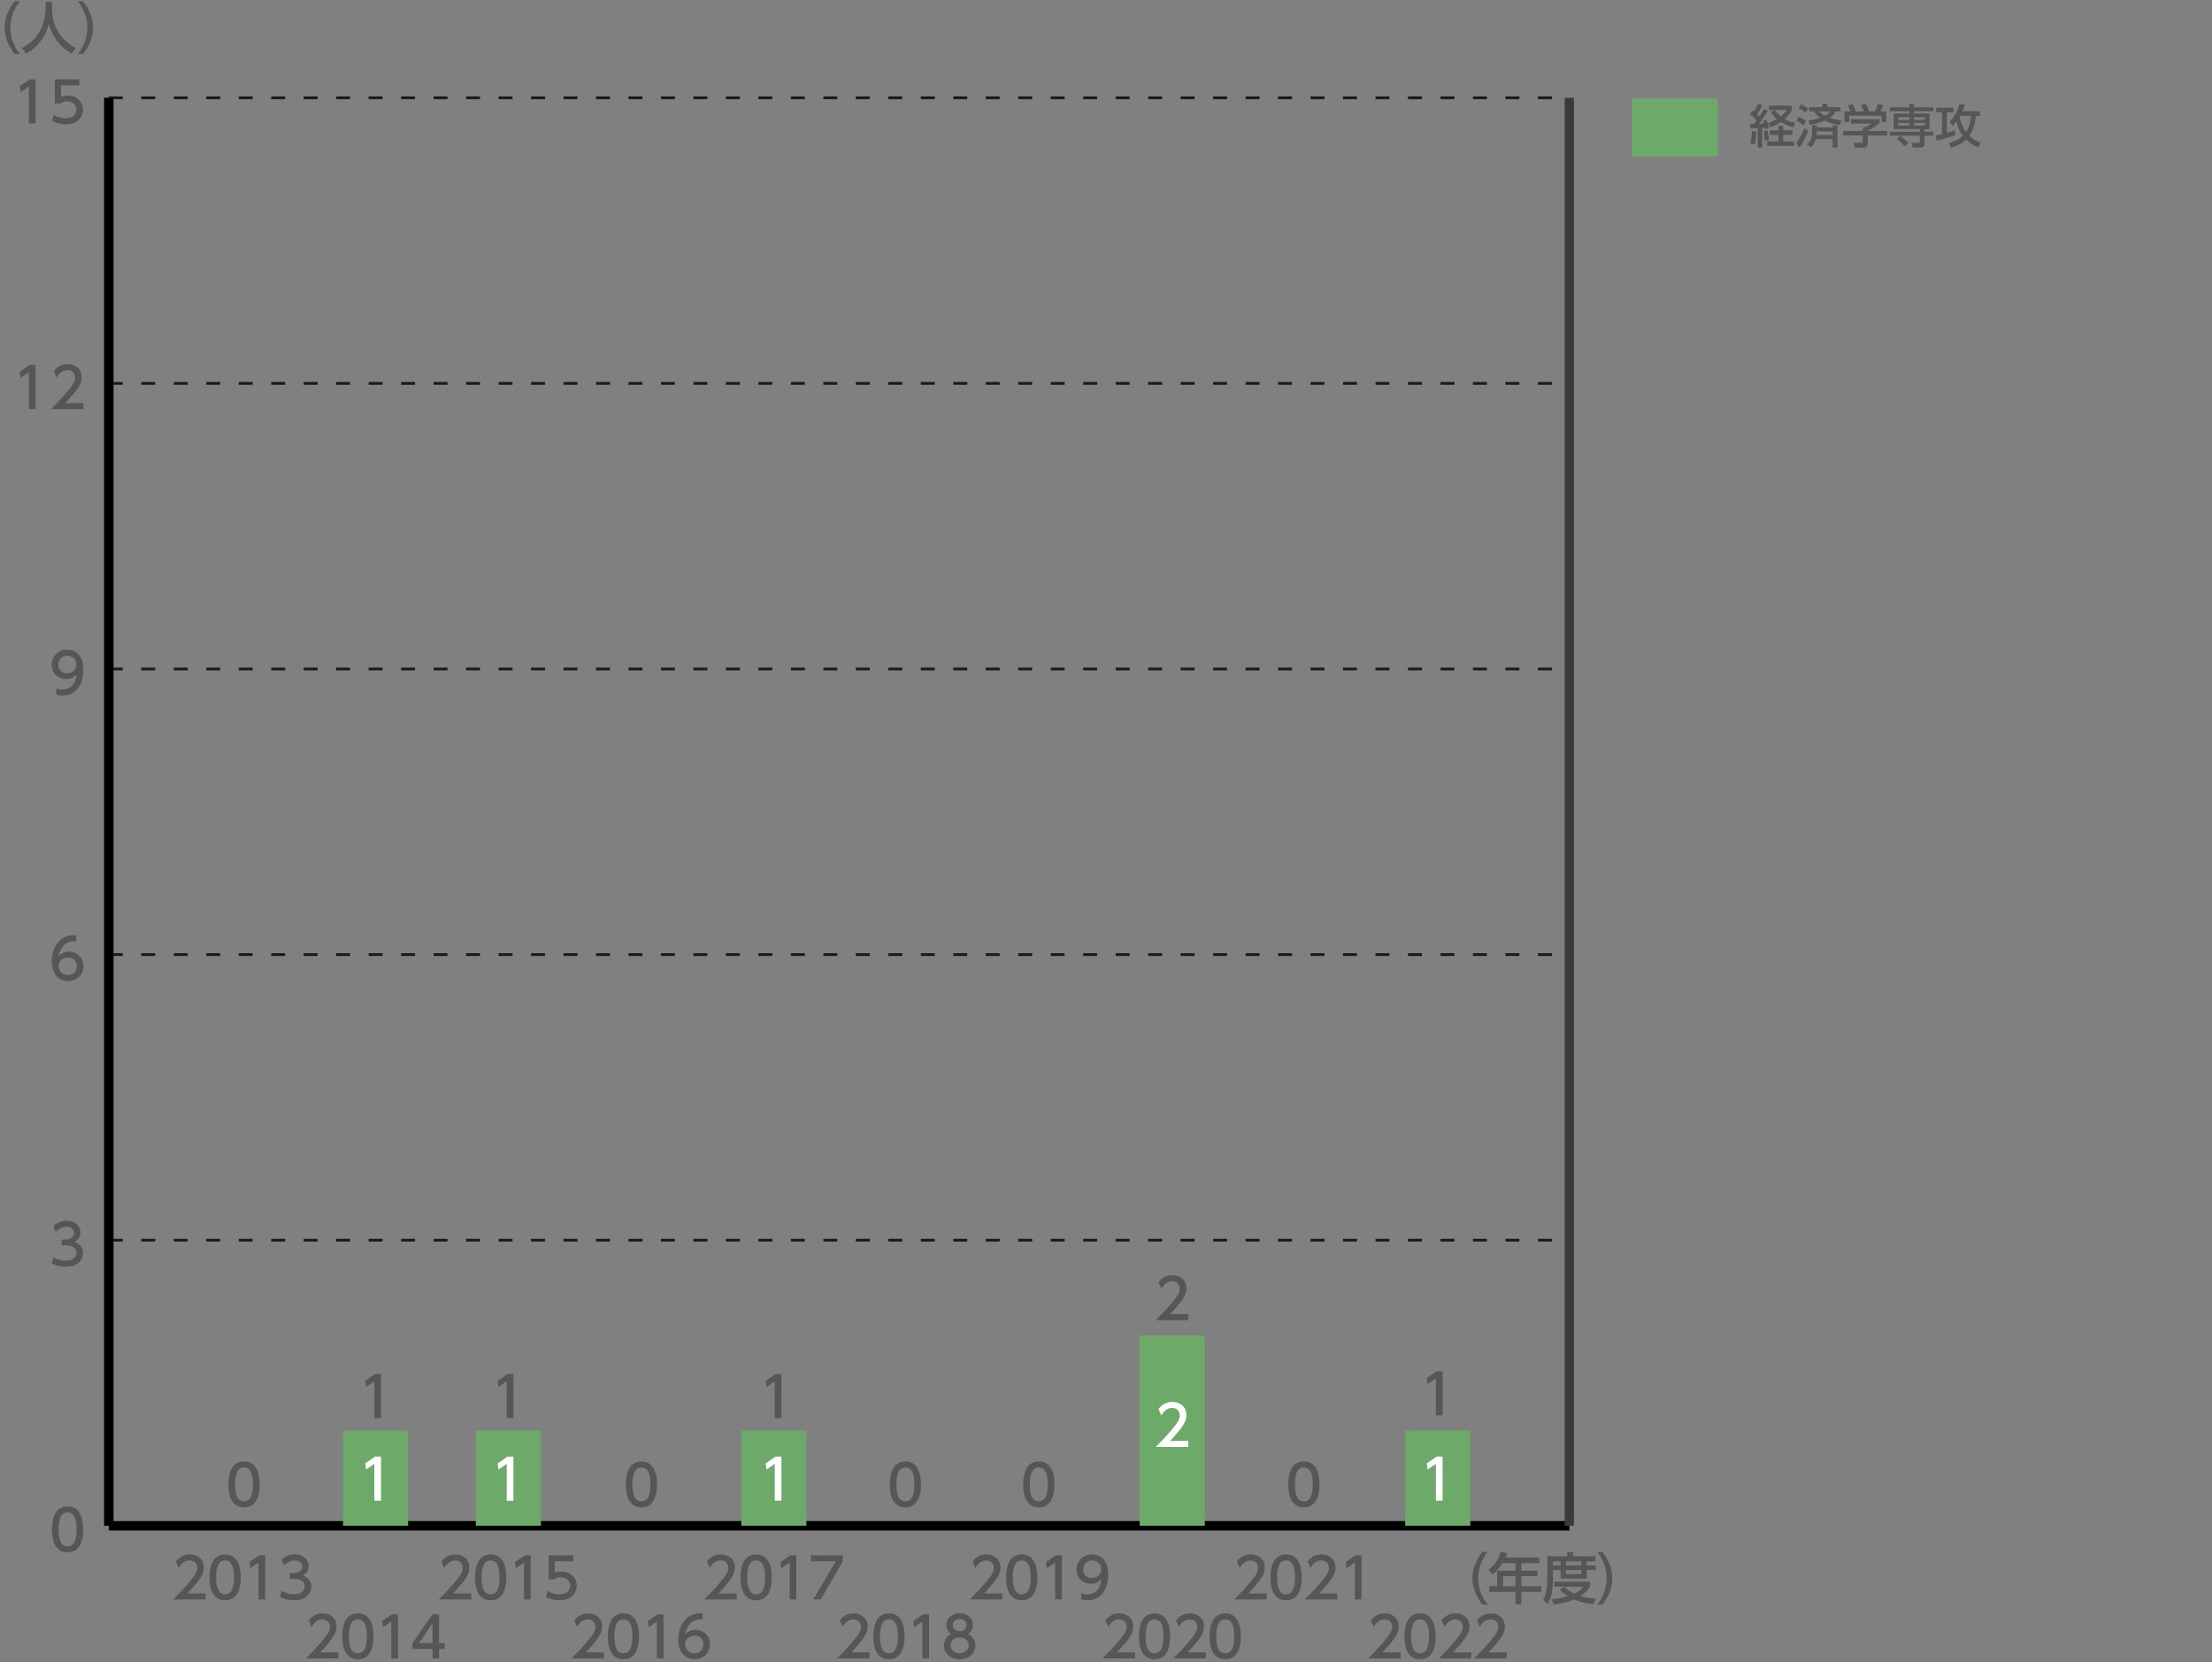 <?xml version="1.0" encoding="utf-8"?>
<!-- Generator: Adobe Illustrator 27.7.0, SVG Export Plug-In . SVG Version: 6.00 Build 0)  -->
<svg version="1.1" id="レイヤー_1" xmlns="http://www.w3.org/2000/svg" xmlns:xlink="http://www.w3.org/1999/xlink" x="0px"
	 y="0px" width="532.43px" height="400px" viewBox="0 0 532.43 400" style="enable-background:new 0 0 532.43 400;"
	 xml:space="preserve">
<rect x="0" y="0" width="532.43" height="400" fill="#808080" stroke="none"/>
<style type="text/css">
	.st0{fill:#555657;}
	.st1{fill:none;stroke:#3E3A39;stroke-width:2.234;stroke-miterlimit:10;}
	.st2{fill:none;stroke:#231815;stroke-width:0.67;stroke-miterlimit:10;stroke-dasharray:3.351,4.467;}
	.st3{fill:none;stroke:#000000;stroke-width:2.234;stroke-miterlimit:10;}
	.st4{fill:#6DAA6A;}
	.st5{fill:#FFFFFF;}
</style>
<g>
	<g>
		<g>
			<path class="st0" d="M12.52,368.04c0-1.03,0-5.52,3.75-5.52c3.75,0,3.75,4.5,3.75,5.52c0,1.03,0,5.53-3.75,5.53
				C12.52,373.57,12.52,369.07,12.52,368.04z M18.43,368.04c0-2.05-0.39-4.07-2.16-4.07c-1.77,0-2.16,2.04-2.16,4.07
				c0,2.16,0.44,4.09,2.16,4.09C18.04,372.12,18.43,370.06,18.43,368.04z"/>
		</g>
		<g>
			<path class="st0" d="M12.91,302.55c0.86,0.58,1.89,0.84,2.92,0.84c1.9,0,2.58-1.04,2.58-1.96c0-0.94-0.78-1.74-2.53-1.74h-1.06
				v-1.39h1.02c1.45,0,1.97-0.87,1.97-1.58c0-1.02-0.9-1.49-1.77-1.49c-1.01,0-1.94,0.48-2.61,1.23l-0.58-1.43
				c1.02-0.9,2.18-1.25,3.2-1.25c1.75,0,3.31,1.03,3.31,2.83c0,1.5-1.06,2.05-1.45,2.25c0.55,0.21,2.09,0.8,2.09,2.72
				c0,1.43-1.07,3.25-4.18,3.25c-1.39,0-2.43-0.33-3.38-0.84L12.91,302.55z"/>
		</g>
		<g>
			<path class="st0" d="M18.33,226.54c-0.31-0.01-0.34-0.03-0.47-0.03c-2.25,0-3.36,1.57-3.79,3.64c0.54-0.59,1.34-1.14,2.55-1.14
				c1.78,0,3.47,1.31,3.47,3.47c0,2.12-1.65,3.63-3.68,3.63c-1.7,0-3.95-1.08-3.95-4.79c0-2.93,1.63-6.26,5.34-6.26
				c0.19,0,0.31,0,0.54,0.03V226.54z M16.4,230.43c-1.03,0-2.31,0.66-2.31,2c0,1.11,0.87,2.24,2.26,2.24c1.38,0,2.13-1.02,2.13-2.12
				C18.49,230.68,16.98,230.43,16.4,230.43z"/>
		</g>
		<g>
			<path class="st0" d="M13.56,165.65c0.48,0.2,0.96,0.29,1.49,0.29c2.18,0,3.13-1.61,3.4-3.66c-0.38,0.39-1.1,1.14-2.55,1.14
				c-1.83,0-3.46-1.33-3.46-3.44c0-2.06,1.57-3.64,3.71-3.64c1.16,0,3.91,0.51,3.91,4.85c0,3.64-1.85,6.2-4.97,6.2
				c-0.86,0-1.31-0.17-1.54-0.27V165.65z M16.14,162.02c1.18,0,2.26-0.83,2.26-2.09c0-1.14-0.86-2.14-2.21-2.14
				c-1.49,0-2.14,1.21-2.14,2.14C14.05,161.37,15.1,162.02,16.14,162.02z"/>
		</g>
		<g>
			<path class="st0" d="M7.15,87.82h1.41v10.62H6.95v-8.88l-1.98,1.37l-0.21-1.49L7.15,87.82z"/>
			<path class="st0" d="M20.1,97v1.45h-7.82c1.16-1.16,2.4-2.42,3.77-4.03c1.62-1.9,2.01-2.69,2.01-3.59c0-1.04-0.72-1.77-1.81-1.77
				c-1.58,0-2.37,1.41-2.63,1.83l-0.67-1.59c0.83-1.1,1.96-1.69,3.34-1.69c1.51,0,3.36,0.87,3.36,3.17c0,1.51-0.63,2.68-3.94,6.22
				H20.1z"/>
		</g>
		<g>
			<path class="st0" d="M7.15,19.09h1.41v10.62H6.95v-8.88L4.97,22.2l-0.21-1.49L7.15,19.09z"/>
			<path class="st0" d="M19.12,20.54h-4.43v2.72c0.33-0.12,0.76-0.27,1.53-0.27c2.28,0,3.75,1.51,3.75,3.42
				c0,1.67-1.21,3.52-4.19,3.52c-1.18,0-2.21-0.27-3.25-0.83l0.44-1.46c0.86,0.58,1.77,0.84,2.8,0.84c2.05,0,2.61-1.21,2.61-2.09
				c0-1.25-1.02-2-2.26-2c-0.55,0-1.11,0.15-1.53,0.51H13.2v-5.81h5.92V20.54z"/>
		</g>
	</g>
	<line class="st1" x1="26.19" y1="367.18" x2="26.19" y2="23.54"/>
	<g>
		<g>
			<line class="st1" x1="26.19" y1="367.18" x2="377.73" y2="367.18"/>
			<line class="st2" x1="26.19" y1="298.45" x2="377.73" y2="298.45"/>
			<line class="st2" x1="26.19" y1="229.72" x2="377.73" y2="229.72"/>
			<line class="st2" x1="26.19" y1="160.99" x2="377.73" y2="160.99"/>
			<line class="st2" x1="26.19" y1="92.26" x2="377.73" y2="92.26"/>
			<line class="st2" x1="26.19" y1="23.54" x2="377.73" y2="23.54"/>
		</g>
	</g>
</g>
<g>
	<line class="st3" x1="26.19" y1="367.18" x2="377.73" y2="367.18"/>
	<g>
		<g>
			<line class="st3" x1="26.19" y1="367.18" x2="26.19" y2="23.54"/>
			<line class="st1" x1="377.73" y1="367.18" x2="377.73" y2="23.54"/>
		</g>
	</g>
</g>
<g>
	<g>
		<g>
			<rect x="50.61" y="367.18" class="st4" width="15.66" height="0"/>
			<rect x="82.57" y="344.27" class="st4" width="15.66" height="22.91"/>
			<rect x="114.53" y="344.27" class="st4" width="15.66" height="22.91"/>
			<rect x="146.48" y="367.18" class="st4" width="15.66" height="0"/>
			<rect x="178.44" y="344.27" class="st4" width="15.66" height="22.91"/>
			<rect x="210.4" y="367.18" class="st4" width="15.66" height="0"/>
			<rect x="242.36" y="367.18" class="st4" width="15.66" height="0"/>
		</g>
	</g>
</g>
<g>
	<g>
		<path class="st0" d="M241.25,383.46v1.45h-7.82c1.16-1.16,2.4-2.42,3.77-4.03c1.62-1.9,2.01-2.69,2.01-3.59
			c0-1.04-0.72-1.77-1.81-1.77c-1.58,0-2.37,1.41-2.63,1.83l-0.67-1.59c0.83-1.1,1.96-1.69,3.34-1.69c1.51,0,3.36,0.87,3.36,3.17
			c0,1.51-0.63,2.68-3.94,6.22H241.25z"/>
		<path class="st0" d="M242.18,379.59c0-1.03,0-5.52,3.75-5.52c3.75,0,3.75,4.5,3.75,5.52c0,1.03,0,5.53-3.75,5.53
			C242.18,385.12,242.18,380.62,242.18,379.59z M248.09,379.59c0-2.05-0.39-4.07-2.16-4.07c-1.77,0-2.16,2.04-2.16,4.07
			c0,2.16,0.44,4.09,2.16,4.09C247.7,383.67,248.09,381.61,248.09,379.59z"/>
		<path class="st0" d="M254.17,374.28h1.41v10.62h-1.61v-8.88l-1.98,1.37l-0.21-1.49L254.17,374.28z"/>
		<path class="st0" d="M260.25,383.38c0.48,0.2,0.96,0.29,1.49,0.29c2.18,0,3.13-1.61,3.4-3.66c-0.38,0.39-1.1,1.14-2.55,1.14
			c-1.83,0-3.46-1.33-3.46-3.44c0-2.06,1.57-3.64,3.71-3.64c1.16,0,3.91,0.51,3.91,4.85c0,3.64-1.85,6.2-4.97,6.2
			c-0.86,0-1.31-0.17-1.54-0.27V383.38z M262.82,379.75c1.18,0,2.26-0.83,2.26-2.09c0-1.14-0.86-2.14-2.21-2.14
			c-1.49,0-2.14,1.21-2.14,2.14C260.73,379.1,261.79,379.75,262.82,379.75z"/>
	</g>
	<g>
		<path class="st0" d="M209.29,397.65v1.45h-7.82c1.16-1.16,2.4-2.42,3.76-4.03c1.62-1.9,2.01-2.69,2.01-3.59
			c0-1.04-0.72-1.77-1.81-1.77c-1.58,0-2.37,1.41-2.62,1.83l-0.67-1.59c0.83-1.1,1.95-1.69,3.34-1.69c1.51,0,3.36,0.87,3.36,3.17
			c0,1.51-0.63,2.68-3.94,6.22H209.29z"/>
		<path class="st0" d="M210.22,393.78c0-1.03,0-5.52,3.75-5.52c3.75,0,3.75,4.5,3.75,5.52c0,1.03,0,5.53-3.75,5.53
			C210.22,399.31,210.22,394.81,210.22,393.78z M216.13,393.78c0-2.05-0.39-4.07-2.16-4.07c-1.77,0-2.16,2.04-2.16,4.07
			c0,2.16,0.44,4.09,2.16,4.09C215.74,397.87,216.13,395.8,216.13,393.78z"/>
		<path class="st0" d="M222.22,388.48h1.41v10.62h-1.61v-8.88l-1.98,1.37l-0.21-1.49L222.22,388.48z"/>
		<path class="st0" d="M234.77,395.98c0,1.96-1.71,3.34-3.78,3.34c-2.06,0-3.78-1.38-3.78-3.34c0-1.46,0.91-2.38,1.75-2.8
			c-0.79-0.48-1.16-1.34-1.16-2.16c0-1.58,1.25-2.76,3.19-2.76c1.93,0,3.19,1.18,3.19,2.76c0,0.82-0.38,1.68-1.16,2.16
			C233.86,393.59,234.77,394.52,234.77,395.98z M233.18,395.95c0-0.78-0.54-1.9-2.18-1.9c-1.63,0-2.18,1.11-2.18,1.9
			c0,1.06,0.91,1.92,2.18,1.92C232.27,397.87,233.18,397.01,233.18,395.95z M232.64,391.09c0-0.99-0.79-1.49-1.65-1.49
			c-0.86,0-1.65,0.51-1.65,1.47c0,0.64,0.38,1.49,1.65,1.49C232.25,392.56,232.64,391.72,232.64,391.09z"/>
	</g>
	<g>
		<path class="st0" d="M304.88,383.46v1.45h-7.82c1.16-1.16,2.4-2.42,3.77-4.03c1.62-1.9,2.01-2.69,2.01-3.59
			c0-1.04-0.72-1.77-1.81-1.77c-1.58,0-2.37,1.41-2.63,1.83l-0.67-1.59c0.83-1.1,1.96-1.69,3.34-1.69c1.51,0,3.36,0.87,3.36,3.17
			c0,1.51-0.63,2.68-3.94,6.22H304.88z"/>
		<path class="st0" d="M305.81,379.59c0-1.03,0-5.52,3.75-5.52c3.75,0,3.75,4.5,3.75,5.52c0,1.03,0,5.53-3.75,5.53
			C305.81,385.12,305.81,380.62,305.81,379.59z M311.71,379.59c0-2.05-0.39-4.07-2.16-4.07c-1.77,0-2.16,2.04-2.16,4.07
			c0,2.16,0.44,4.09,2.16,4.09C311.33,383.67,311.71,381.61,311.71,379.59z"/>
		<path class="st0" d="M321.9,383.46v1.45h-7.82c1.16-1.16,2.4-2.42,3.77-4.03c1.62-1.9,2.01-2.69,2.01-3.59
			c0-1.04-0.72-1.77-1.81-1.77c-1.58,0-2.37,1.41-2.63,1.83l-0.67-1.59c0.83-1.1,1.96-1.69,3.34-1.69c1.51,0,3.36,0.87,3.36,3.17
			c0,1.51-0.63,2.68-3.94,6.22H321.9z"/>
		<path class="st0" d="M326.31,374.28h1.41v10.62h-1.61v-8.88l-1.98,1.37l-0.21-1.49L326.31,374.28z"/>
	</g>
	<g>
		<path class="st0" d="M177.33,383.46v1.45h-7.82c1.16-1.16,2.4-2.42,3.77-4.03c1.62-1.9,2.01-2.69,2.01-3.59
			c0-1.04-0.72-1.77-1.81-1.77c-1.58,0-2.37,1.41-2.63,1.83l-0.67-1.59c0.83-1.1,1.96-1.69,3.34-1.69c1.51,0,3.36,0.87,3.36,3.17
			c0,1.51-0.63,2.68-3.94,6.22H177.33z"/>
		<path class="st0" d="M178.26,379.59c0-1.03,0-5.52,3.75-5.52c3.75,0,3.75,4.5,3.75,5.52c0,1.03,0,5.53-3.75,5.53
			C178.26,385.12,178.26,380.62,178.26,379.59z M184.17,379.59c0-2.05-0.39-4.07-2.16-4.07c-1.77,0-2.16,2.04-2.16,4.07
			c0,2.16,0.44,4.09,2.16,4.09C183.78,383.67,184.17,381.61,184.17,379.59z"/>
		<path class="st0" d="M190.26,374.28h1.41v10.62h-1.61v-8.88l-1.98,1.37l-0.21-1.49L190.26,374.28z"/>
		<path class="st0" d="M202.85,374.28v1.5l-5.3,9.12h-1.78l5.38-9.18h-5.93v-1.45H202.85z"/>
	</g>
	<g>
		<path class="st0" d="M145.38,397.65v1.45h-7.82c1.16-1.16,2.4-2.42,3.76-4.03c1.62-1.9,2.01-2.69,2.01-3.59
			c0-1.04-0.72-1.77-1.81-1.77c-1.58,0-2.37,1.41-2.62,1.83l-0.67-1.59c0.83-1.1,1.95-1.69,3.34-1.69c1.51,0,3.36,0.87,3.36,3.17
			c0,1.51-0.63,2.68-3.94,6.22H145.38z"/>
		<path class="st0" d="M146.31,393.78c0-1.03,0-5.52,3.75-5.52c3.75,0,3.75,4.5,3.75,5.52c0,1.03,0,5.53-3.75,5.53
			C146.31,399.31,146.31,394.81,146.31,393.78z M152.21,393.78c0-2.05-0.39-4.07-2.16-4.07c-1.77,0-2.16,2.04-2.16,4.07
			c0,2.16,0.44,4.09,2.16,4.09C151.83,397.87,152.21,395.8,152.21,393.78z"/>
		<path class="st0" d="M158.3,388.48h1.41v10.62h-1.61v-8.88l-1.98,1.37l-0.21-1.49L158.3,388.48z"/>
		<path class="st0" d="M169.14,389.73c-0.31-0.01-0.33-0.03-0.47-0.03c-2.25,0-3.36,1.57-3.79,3.64c0.53-0.59,1.34-1.14,2.54-1.14
			c1.78,0,3.47,1.31,3.47,3.47c0,2.12-1.65,3.63-3.68,3.63c-1.7,0-3.95-1.08-3.95-4.79c0-2.93,1.63-6.26,5.34-6.26
			c0.19,0,0.31,0,0.53,0.03V389.73z M167.21,393.63c-1.03,0-2.3,0.66-2.3,2c0,1.11,0.87,2.24,2.26,2.24c1.38,0,2.13-1.02,2.13-2.12
			C169.3,393.87,167.79,393.63,167.21,393.63z"/>
	</g>
	<g>
		<path class="st0" d="M113.42,383.46v1.45h-7.82c1.16-1.16,2.4-2.42,3.77-4.03c1.62-1.9,2.01-2.69,2.01-3.59
			c0-1.04-0.72-1.77-1.81-1.77c-1.58,0-2.37,1.41-2.63,1.83l-0.67-1.59c0.83-1.1,1.96-1.69,3.34-1.69c1.51,0,3.36,0.87,3.36,3.17
			c0,1.51-0.63,2.68-3.94,6.22H113.42z"/>
		<path class="st0" d="M114.35,379.59c0-1.03,0-5.52,3.75-5.52c3.75,0,3.75,4.5,3.75,5.52c0,1.03,0,5.53-3.75,5.53
			C114.35,385.12,114.35,380.62,114.35,379.59z M120.25,379.59c0-2.05-0.39-4.07-2.16-4.07c-1.77,0-2.16,2.04-2.16,4.07
			c0,2.16,0.44,4.09,2.16,4.09C119.87,383.67,120.25,381.61,120.25,379.59z"/>
		<path class="st0" d="M126.34,374.28h1.41v10.62h-1.61v-8.88l-1.98,1.37l-0.21-1.49L126.34,374.28z"/>
		<path class="st0" d="M137.97,375.73h-4.43v2.72c0.33-0.12,0.76-0.27,1.53-0.27c2.28,0,3.75,1.51,3.75,3.42
			c0,1.67-1.21,3.52-4.19,3.52c-1.18,0-2.21-0.27-3.25-0.83l0.44-1.46c0.86,0.58,1.77,0.84,2.8,0.84c2.05,0,2.61-1.21,2.61-2.09
			c0-1.25-1.02-2-2.26-2c-0.55,0-1.11,0.15-1.53,0.51h-1.38v-5.81h5.92V375.73z"/>
	</g>
	<g>
		<path class="st0" d="M81.46,397.65v1.45h-7.82c1.16-1.16,2.4-2.42,3.76-4.03c1.62-1.9,2.01-2.69,2.01-3.59
			c0-1.04-0.72-1.77-1.81-1.77c-1.58,0-2.37,1.41-2.62,1.83l-0.67-1.59c0.83-1.1,1.95-1.69,3.34-1.69c1.51,0,3.36,0.87,3.36,3.17
			c0,1.51-0.63,2.68-3.94,6.22H81.46z"/>
		<path class="st0" d="M82.39,393.78c0-1.03,0-5.52,3.75-5.52c3.75,0,3.75,4.5,3.75,5.52c0,1.03,0,5.53-3.75,5.53
			C82.39,399.31,82.39,394.81,82.39,393.78z M88.3,393.78c0-2.05-0.39-4.07-2.16-4.07c-1.77,0-2.16,2.04-2.16,4.07
			c0,2.16,0.44,4.09,2.16,4.09C87.91,397.87,88.3,395.8,88.3,393.78z"/>
		<path class="st0" d="M94.38,388.48h1.41v10.62h-1.61v-8.88l-1.98,1.37l-0.21-1.49L94.38,388.48z"/>
		<path class="st0" d="M104.1,399.1v-2.28h-4.82v-1.35l4.78-6.99h1.62v6.94h1.39v1.41h-1.39v2.28H104.1z M100.88,395.41h3.22v-4.77
			L100.88,395.41z"/>
	</g>
	<g>
		<path class="st0" d="M49.5,383.46v1.45h-7.82c1.16-1.16,2.4-2.42,3.77-4.03c1.62-1.9,2.01-2.69,2.01-3.59
			c0-1.04-0.72-1.77-1.81-1.77c-1.58,0-2.37,1.41-2.63,1.83l-0.67-1.59c0.83-1.1,1.96-1.69,3.34-1.69c1.51,0,3.36,0.87,3.36,3.17
			c0,1.51-0.63,2.68-3.94,6.22H49.5z"/>
		<path class="st0" d="M50.43,379.59c0-1.03,0-5.52,3.75-5.52c3.75,0,3.75,4.5,3.75,5.52c0,1.03,0,5.53-3.75,5.53
			C50.43,385.12,50.43,380.62,50.43,379.59z M56.34,379.59c0-2.05-0.39-4.07-2.16-4.07c-1.77,0-2.16,2.04-2.16,4.07
			c0,2.16,0.44,4.09,2.16,4.09C55.95,383.67,56.34,381.61,56.34,379.59z"/>
		<path class="st0" d="M62.42,374.28h1.41v10.62h-1.61v-8.88l-1.98,1.37l-0.21-1.49L62.42,374.28z"/>
		<path class="st0" d="M67.84,382.83c0.86,0.58,1.89,0.84,2.92,0.84c1.9,0,2.58-1.04,2.58-1.96c0-0.94-0.78-1.74-2.53-1.74h-1.06
			v-1.39h1.02c1.45,0,1.97-0.87,1.97-1.58c0-1.02-0.9-1.49-1.77-1.49c-1.01,0-1.94,0.48-2.61,1.23l-0.58-1.43
			c1.02-0.9,2.18-1.25,3.2-1.25c1.75,0,3.31,1.03,3.31,2.83c0,1.5-1.06,2.05-1.45,2.25c0.55,0.21,2.09,0.8,2.09,2.72
			c0,1.43-1.07,3.25-4.18,3.25c-1.39,0-2.43-0.33-3.38-0.84L67.84,382.83z"/>
	</g>
</g>
<g>
	<g>
		<g>
			<path class="st0" d="M3.51,13.01c-2.26-2.84-2.4-5.5-2.4-6.35s0.13-3.51,2.4-6.35h1.27C3.35,2.13,2.49,4.34,2.49,6.66
				s0.87,4.53,2.29,6.35H3.51z"/>
			<path class="st0" d="M10.97,0.41h1.57v1.65c0,2.6,0.82,6.97,5.67,9.46l-0.92,1.37c-2.46-1.23-4.61-3.74-5.53-7.13
				c-0.83,3.22-2.84,5.75-5.51,7.13l-0.99-1.34c1.95-0.95,3.59-2.48,4.54-4.45c0.72-1.49,1.18-3.35,1.18-4.98V0.41z"/>
			<path class="st0" d="M18.73,13.01c1.43-1.81,2.29-4.03,2.29-6.35s-0.86-4.54-2.29-6.35H20c2.17,2.71,2.4,5.32,2.4,6.35
				s-0.23,3.64-2.4,6.35H18.73z"/>
		</g>
	</g>
</g>
<g>
	<g>
		<path class="st0" d="M356.81,386.16c-2.26-2.84-2.4-5.5-2.4-6.35c0-0.84,0.13-3.51,2.4-6.35h1.27c-1.43,1.82-2.29,4.03-2.29,6.35
			c0,2.32,0.87,4.53,2.29,6.35H356.81z"/>
		<path class="st0" d="M370.5,374.83v1.35h-4.31v1.82h3.89v1.31h-3.89v2.42h4.84v1.35h-4.84v3.01h-1.41v-3.01h-6.33v-1.35h1.9v-3.74
			h4.43v-1.82h-3.11c-0.95,1.49-1.74,2.17-2.44,2.75l-0.95-1.19c1.45-1.1,2.45-2.48,2.97-4.29l1.53,0.37c-0.17,0.52-0.25,0.7-0.39,1
			H370.5z M364.78,379.32h-3v2.42h3V379.32z"/>
		<path class="st0" d="M372.42,374.51h4.82v-0.99h1.41v0.99h5.36v1.23h-2.09v0.99h2.17v1.1h-2.17v2.06h-6.28v-2.06h-1.85v2.44
			c0,2.05-0.28,4.19-1.27,5.73l-1.1-1.04c0.8-1.18,1.01-2.96,1.01-4.72V374.51z M376.56,381.86c0.39,0.39,1.07,1.09,2.36,1.67
			c1.42-0.68,1.88-1.29,2.17-1.69h-6.99v-1.21h8.6v1.21c-0.2,0.35-0.72,1.26-2.28,2.25c1.15,0.33,2.25,0.52,3.72,0.66l-0.62,1.33
			c-0.64-0.07-2.52-0.28-4.61-1.19c-2.04,0.88-3.8,1.11-4.9,1.22l-0.55-1.25c0.74-0.08,2.06-0.2,3.91-0.75
			c-1.23-0.75-1.7-1.29-1.92-1.54L376.56,381.86z M373.79,375.74v0.99h1.85v-0.99H373.79z M376.95,375.74v0.99h3.68v-0.99H376.95z
			 M376.95,377.83v0.99h3.68v-0.99H376.95z"/>
		<path class="st0" d="M384.43,386.16c1.43-1.81,2.29-4.03,2.29-6.35c0-2.32-0.86-4.54-2.29-6.35h1.27c2.17,2.71,2.4,5.32,2.4,6.35
			c0,1.03-0.23,3.64-2.4,6.35H384.43z"/>
	</g>
</g>
<rect x="392.83" y="23.7" class="st4" width="20.63" height="13.93"/>
<g>
	<path class="st0" d="M421.27,29.86c0.28,0,0.34,0,0.87-0.01c0.22-0.27,0.47-0.62,0.65-0.86c-0.8-0.92-1.24-1.22-1.57-1.43l0.58-1
		c0.18,0.14,0.23,0.18,0.36,0.28c0.12-0.18,0.59-0.92,1.01-1.86l1.03,0.37c-0.28,0.55-0.69,1.35-1.27,2.16
		c0.33,0.3,0.44,0.44,0.51,0.53c0.44-0.66,0.66-1,1.13-1.82l0.99,0.48c-0.56,0.92-1.75,2.6-2.15,3.11l1.12-0.04
		c-0.11-0.4-0.13-0.46-0.2-0.66l0.85-0.31c0.22,0.58,0.46,1.32,0.58,2l-0.95,0.3c-0.02-0.18-0.03-0.26-0.06-0.4
		c-0.14,0.01-0.5,0.04-0.6,0.06v4.77h-1.08v-4.7c-0.57,0.04-1.43,0.1-1.72,0.12L421.27,29.86z M422.76,31.65
		c-0.02,0.39-0.1,1.91-0.43,3.13l-1.05-0.33c0.29-0.98,0.38-1.72,0.47-2.96L422.76,31.65z M425.42,31.37
		c0.2,0.74,0.31,1.4,0.36,2.37l-0.98,0.16c-0.01-0.64-0.12-1.61-0.29-2.29L425.42,31.37z M431.45,31.37v1.1h-2.23v1.58h2.68v1.05
		h-6.54v-1.05h2.72v-1.58h-2.09v-1.1h2.09v-1.11h1.14v1.11H431.45z M427.22,26.45c0.25,0.36,0.62,0.89,1.43,1.57
		c0.89-0.75,1.19-1.21,1.43-1.59h-4.3v-1.01h5.51v1.01c-0.15,0.35-0.51,1.16-1.7,2.22c1.17,0.68,2.07,0.82,2.52,0.87l-0.39,1.11
		c-1.58-0.41-2.45-0.86-3.08-1.24c-1.07,0.73-1.97,1.04-2.52,1.23l-0.56-1.04c0.4-0.11,1.08-0.3,2.11-0.91
		c-0.59-0.55-0.99-1.1-1.42-1.78L427.22,26.45z"/>
	<path class="st0" d="M435.28,31.49c-0.4,1.01-1.31,2.9-2.14,4l-0.75-1.13c1.1-1.46,1.76-3.09,1.95-3.55L435.28,31.49z
		 M432.97,28.11c1.15,0.56,1.57,0.87,1.82,1.05l-0.73,0.98c-0.51-0.45-1.05-0.78-1.66-1.11L432.97,28.11z M433.54,25.07
		c0.55,0.28,1.27,0.74,1.73,1.07l-0.69,0.99c-0.56-0.48-0.92-0.72-1.7-1.16L433.54,25.07z M437.32,30.67h3.8v-0.53h1.15v5.36h-1.15
		v-2.05h-4.05c-0.31,1.07-0.7,1.58-1.24,2.05l-0.92-0.77c0.57-0.45,1.27-1.07,1.27-3.1v-1.49h1.14V30.67z M435.29,29
		c0.5-0.07,1.42-0.18,2.83-0.65c-0.24-0.18-0.87-0.64-1.52-1.55h-1.14V25.8h3.18v-0.82h1.2v0.82h3.17v0.99h-1.14
		c-0.2,0.35-0.55,0.92-1.45,1.58c0.94,0.31,1.79,0.47,2.83,0.58l-0.36,1.12c-0.63-0.08-2.05-0.26-3.66-1.04
		c-0.83,0.36-1.9,0.75-3.62,1.03L435.29,29z M441.12,32.48v-0.85h-3.8c0,0.22,0,0.42-0.05,0.85H441.12z M437.79,26.8
		c0.64,0.65,1.14,0.92,1.45,1.07c0.8-0.41,1.05-0.72,1.33-1.07H437.79z"/>
	<path class="st0" d="M452.42,28.7v0.93c-0.64,0.57-1.97,1.43-2.85,1.79v0.09h4.7v1.1h-4.7v2c0,0.8-0.8,0.93-0.92,0.93h-2.19
		l-0.21-1.19h1.8c0.31,0,0.31-0.16,0.31-0.36V32.6h-4.68v-1.1h4.68v-0.87h0.49c0.38-0.12,1.15-0.44,1.66-0.88h-4.98V28.7H452.42z
		 M445.43,26.8c-0.23-0.6-0.51-1.11-0.67-1.38l1.08-0.4c0.3,0.43,0.65,1.08,0.84,1.68l-0.26,0.1h2.24
		c-0.28-0.65-0.49-1.03-0.76-1.44l1.11-0.43c0.24,0.36,0.67,1.18,0.85,1.74l-0.37,0.12h1.81c0.13-0.26,0.3-0.59,0.74-1.83l1.28,0.38
		c-0.26,0.59-0.4,0.88-0.74,1.45h1.42v2.56h-1.13v-1.5h-7.77v1.5h-1.13V26.8H445.43z"/>
	<path class="st0" d="M459.61,24.99h1.11v0.84h4.66v0.94h-4.66v0.58h3.73v3.72h-1.21v0.63h2.14v0.95h-2.14v1.92
		c0,0.91-0.8,0.95-0.95,0.95h-1.87l-0.3-1.15h1.75c0.2,0,0.22-0.04,0.22-0.29v-1.43h-7.22v-0.95h7.22v-0.63h-6.3v-3.72h3.8v-0.58
		h-4.73v-0.94h4.73V24.99z M458.38,35.21c-0.64-0.87-1.55-1.61-1.8-1.81l0.85-0.7c0.43,0.31,1.45,1.14,1.96,1.75L458.38,35.21z
		 M459.61,28.21h-2.72v0.65h2.72V28.21z M459.61,29.59h-2.72v0.63h2.72V29.59z M463.34,28.21h-2.63v0.65h2.63V28.21z M463.34,29.59
		h-2.63v0.63h2.63V29.59z"/>
	<path class="st0" d="M465.98,32.61c0.31-0.04,0.49-0.08,1.45-0.31v-5.27h-1.39V25.9h4.19v1.13h-1.62v4.95
		c0.48-0.13,1.4-0.4,1.92-0.62l0.15,1.1c-1.14,0.51-3.37,1.12-4.56,1.36L465.98,32.61z M476.56,26.76v1.12h-0.95
		c-0.19,1.79-0.65,3.44-1.62,4.82c0.83,0.78,1.74,1.26,2.73,1.6l-0.56,1.18c-0.86-0.36-1.93-0.88-2.93-1.91
		c-0.68,0.67-1.71,1.4-3.62,1.99l-0.51-1.14c1.76-0.45,2.72-1.17,3.34-1.75c-0.37-0.49-1.12-1.57-1.56-3.39
		c-0.45,0.63-0.7,0.86-0.87,1.01l-0.82-0.97c1.13-0.92,2.04-2.63,2.45-4.34l1.28,0.18c-0.1,0.42-0.19,0.8-0.56,1.61H476.56z
		 M471.77,27.88c-0.02,0.04-0.07,0.12-0.1,0.17c0.26,1.36,0.74,2.63,1.52,3.72c0.32-0.48,1.03-1.57,1.24-3.89H471.77z"/>
</g>
<g>
	<g>
		<path class="st5" d="M90.3,350.53h1.41v10.62H90.1v-8.88l-1.98,1.37l-0.21-1.49L90.3,350.53z"/>
	</g>
</g>
<g>
	<g>
		<path class="st5" d="M122.17,350.54h1.41v10.62h-1.61v-8.88l-1.98,1.37l-0.21-1.49L122.17,350.54z"/>
	</g>
</g>
<g>
	<g>
		<path class="st5" d="M186.68,350.53h1.41v10.62h-1.61v-8.88l-1.98,1.37l-0.21-1.49L186.68,350.53z"/>
	</g>
</g>
<g>
	<g>
		<path class="st0" d="M310.09,357.22c0-1.03,0-5.52,3.75-5.52c3.75,0,3.75,4.5,3.75,5.52c0,1.03,0,5.53-3.75,5.53
			C310.09,362.75,310.09,358.25,310.09,357.22z M316,357.22c0-2.05-0.39-4.07-2.16-4.07c-1.77,0-2.16,2.04-2.16,4.07
			c0,2.16,0.44,4.09,2.16,4.09C315.61,361.3,316,359.24,316,357.22z"/>
	</g>
</g>
<g>
	<path class="st0" d="M273.22,397.65v1.45h-7.82c1.16-1.16,2.4-2.42,3.76-4.03c1.62-1.9,2.01-2.69,2.01-3.59
		c0-1.04-0.72-1.77-1.81-1.77c-1.58,0-2.37,1.41-2.62,1.83l-0.67-1.59c0.83-1.1,1.95-1.69,3.34-1.69c1.51,0,3.36,0.87,3.36,3.17
		c0,1.51-0.63,2.68-3.94,6.22H273.22z"/>
	<path class="st0" d="M274.15,393.78c0-1.03,0-5.52,3.75-5.52c3.75,0,3.75,4.5,3.75,5.52c0,1.03,0,5.53-3.75,5.53
		C274.15,399.31,274.15,394.81,274.15,393.78z M280.06,393.78c0-2.05-0.39-4.07-2.16-4.07c-1.77,0-2.16,2.04-2.16,4.07
		c0,2.16,0.44,4.09,2.16,4.09C279.67,397.87,280.06,395.8,280.06,393.78z"/>
	<path class="st0" d="M290.24,397.65v1.45h-7.82c1.16-1.16,2.4-2.42,3.76-4.03c1.62-1.9,2.01-2.69,2.01-3.59
		c0-1.04-0.72-1.77-1.81-1.77c-1.58,0-2.37,1.41-2.62,1.83l-0.67-1.59c0.83-1.1,1.95-1.69,3.34-1.69c1.51,0,3.36,0.87,3.36,3.17
		c0,1.51-0.63,2.68-3.94,6.22H290.24z"/>
	<path class="st0" d="M291.17,393.78c0-1.03,0-5.52,3.75-5.52c3.75,0,3.75,4.5,3.75,5.52c0,1.03,0,5.53-3.75,5.53
		C291.17,399.31,291.17,394.81,291.17,393.78z M297.07,393.78c0-2.05-0.39-4.07-2.16-4.07c-1.77,0-2.16,2.04-2.16,4.07
		c0,2.16,0.44,4.09,2.16,4.09C296.69,397.87,297.07,395.8,297.07,393.78z"/>
</g>
<rect x="274.33" y="321.36" class="st4" width="15.66" height="45.82"/>
<g>
	<g>
		<path class="st5" d="M286.01,346.76v1.45h-7.82c1.16-1.16,2.4-2.42,3.76-4.03c1.62-1.9,2.01-2.69,2.01-3.59
			c0-1.04-0.72-1.77-1.81-1.77c-1.58,0-2.37,1.41-2.62,1.83l-0.67-1.59c0.83-1.1,1.95-1.69,3.34-1.69c1.51,0,3.36,0.87,3.36,3.17
			c0,1.51-0.63,2.68-3.94,6.22H286.01z"/>
	</g>
</g>
<g>
	<g>
		<path class="st0" d="M286.01,316.26v1.45h-7.82c1.16-1.16,2.4-2.42,3.76-4.03c1.62-1.9,2.01-2.69,2.01-3.59
			c0-1.04-0.72-1.77-1.81-1.77c-1.58,0-2.37,1.41-2.62,1.83l-0.67-1.59c0.83-1.1,1.95-1.69,3.34-1.69c1.51,0,3.36,0.87,3.36,3.17
			c0,1.51-0.63,2.68-3.94,6.22H286.01z"/>
	</g>
</g>
<g>
	<path class="st0" d="M337.13,397.65v1.45h-7.82c1.16-1.16,2.4-2.42,3.76-4.03c1.62-1.9,2.01-2.69,2.01-3.59
		c0-1.04-0.72-1.77-1.81-1.77c-1.58,0-2.37,1.41-2.62,1.83l-0.67-1.59c0.83-1.1,1.95-1.69,3.34-1.69c1.51,0,3.36,0.87,3.36,3.17
		c0,1.51-0.63,2.68-3.94,6.22H337.13z"/>
	<path class="st0" d="M338.06,393.78c0-1.03,0-5.52,3.75-5.52c3.75,0,3.75,4.5,3.75,5.52c0,1.03,0,5.53-3.75,5.53
		C338.06,399.31,338.06,394.81,338.06,393.78z M343.97,393.78c0-2.05-0.39-4.07-2.16-4.07c-1.77,0-2.16,2.04-2.16,4.07
		c0,2.16,0.44,4.09,2.16,4.09C343.58,397.87,343.97,395.8,343.97,393.78z"/>
	<path class="st0" d="M354.15,397.65v1.45h-7.82c1.16-1.16,2.4-2.42,3.76-4.03c1.62-1.9,2.01-2.69,2.01-3.59
		c0-1.04-0.72-1.77-1.81-1.77c-1.58,0-2.37,1.41-2.62,1.83l-0.67-1.59c0.83-1.1,1.95-1.69,3.34-1.69c1.51,0,3.36,0.87,3.36,3.17
		c0,1.51-0.63,2.68-3.94,6.22H354.15z"/>
	<path class="st0" d="M362.66,397.65v1.45h-7.82c1.16-1.16,2.4-2.42,3.76-4.03c1.62-1.9,2.01-2.69,2.01-3.59
		c0-1.04-0.72-1.77-1.81-1.77c-1.58,0-2.37,1.41-2.62,1.83l-0.67-1.59c0.83-1.1,1.95-1.69,3.34-1.69c1.51,0,3.36,0.87,3.36,3.17
		c0,1.51-0.63,2.68-3.94,6.22H362.66z"/>
</g>
<rect x="338.24" y="344.27" class="st4" width="15.66" height="22.91"/>
<g>
	<g>
		<path class="st5" d="M345.83,350.53h1.4v10.62h-1.61v-8.88l-1.99,1.37l-0.21-1.49L345.83,350.53z"/>
	</g>
</g>
<g>
	<g>
		<path class="st0" d="M345.83,329.99h1.4v10.62h-1.61v-8.88l-1.99,1.37l-0.21-1.49L345.83,329.99z"/>
	</g>
</g>
<g>
	<g>
		<path class="st0" d="M54.99,357.22c0-1.03,0-5.52,3.75-5.52s3.75,4.5,3.75,5.52c0,1.03,0,5.53-3.75,5.53
			S54.99,358.25,54.99,357.22z M60.9,357.22c0-2.05-0.39-4.07-2.16-4.07s-2.16,2.04-2.16,4.07c0,2.16,0.44,4.09,2.16,4.09
			C60.51,361.3,60.9,359.24,60.9,357.22z"/>
	</g>
</g>
<g>
	<g>
		<path class="st0" d="M150.64,357.22c0-1.03,0-5.52,3.75-5.52c3.75,0,3.75,4.5,3.75,5.52c0,1.03,0,5.53-3.75,5.53
			C150.64,362.75,150.64,358.25,150.64,357.22z M156.55,357.22c0-2.05-0.39-4.07-2.16-4.07c-1.77,0-2.16,2.04-2.16,4.07
			c0,2.16,0.44,4.09,2.16,4.09C156.16,361.3,156.55,359.24,156.55,357.22z"/>
	</g>
</g>
<g>
	<g>
		<path class="st0" d="M214.17,357.22c0-1.03,0-5.52,3.75-5.52c3.75,0,3.75,4.5,3.75,5.52c0,1.03,0,5.53-3.75,5.53
			C214.17,362.75,214.17,358.25,214.17,357.22z M220.08,357.22c0-2.05-0.39-4.07-2.16-4.07c-1.77,0-2.16,2.04-2.16,4.07
			c0,2.16,0.44,4.09,2.16,4.09C219.69,361.3,220.08,359.24,220.08,357.22z"/>
	</g>
</g>
<g>
	<g>
		<path class="st0" d="M246.29,357.22c0-1.03,0-5.52,3.75-5.52c3.75,0,3.75,4.5,3.75,5.52c0,1.03,0,5.53-3.75,5.53
			C246.29,362.75,246.29,358.25,246.29,357.22z M252.2,357.22c0-2.05-0.39-4.07-2.16-4.07c-1.77,0-2.16,2.04-2.16,4.07
			c0,2.16,0.44,4.09,2.16,4.09C251.81,361.3,252.2,359.24,252.2,357.22z"/>
	</g>
</g>
<g>
	<g>
		<path class="st0" d="M90.3,330.66h1.41v10.62H90.1v-8.88l-1.98,1.37l-0.21-1.49L90.3,330.66z"/>
	</g>
</g>
<g>
	<g>
		<path class="st0" d="M122.17,330.66h1.41v10.62h-1.61v-8.88l-1.98,1.37l-0.21-1.49L122.17,330.66z"/>
	</g>
</g>
<g>
	<g>
		<path class="st0" d="M186.68,330.66h1.41v10.62h-1.61v-8.88l-1.98,1.37l-0.21-1.49L186.68,330.66z"/>
	</g>
</g>
</svg>
